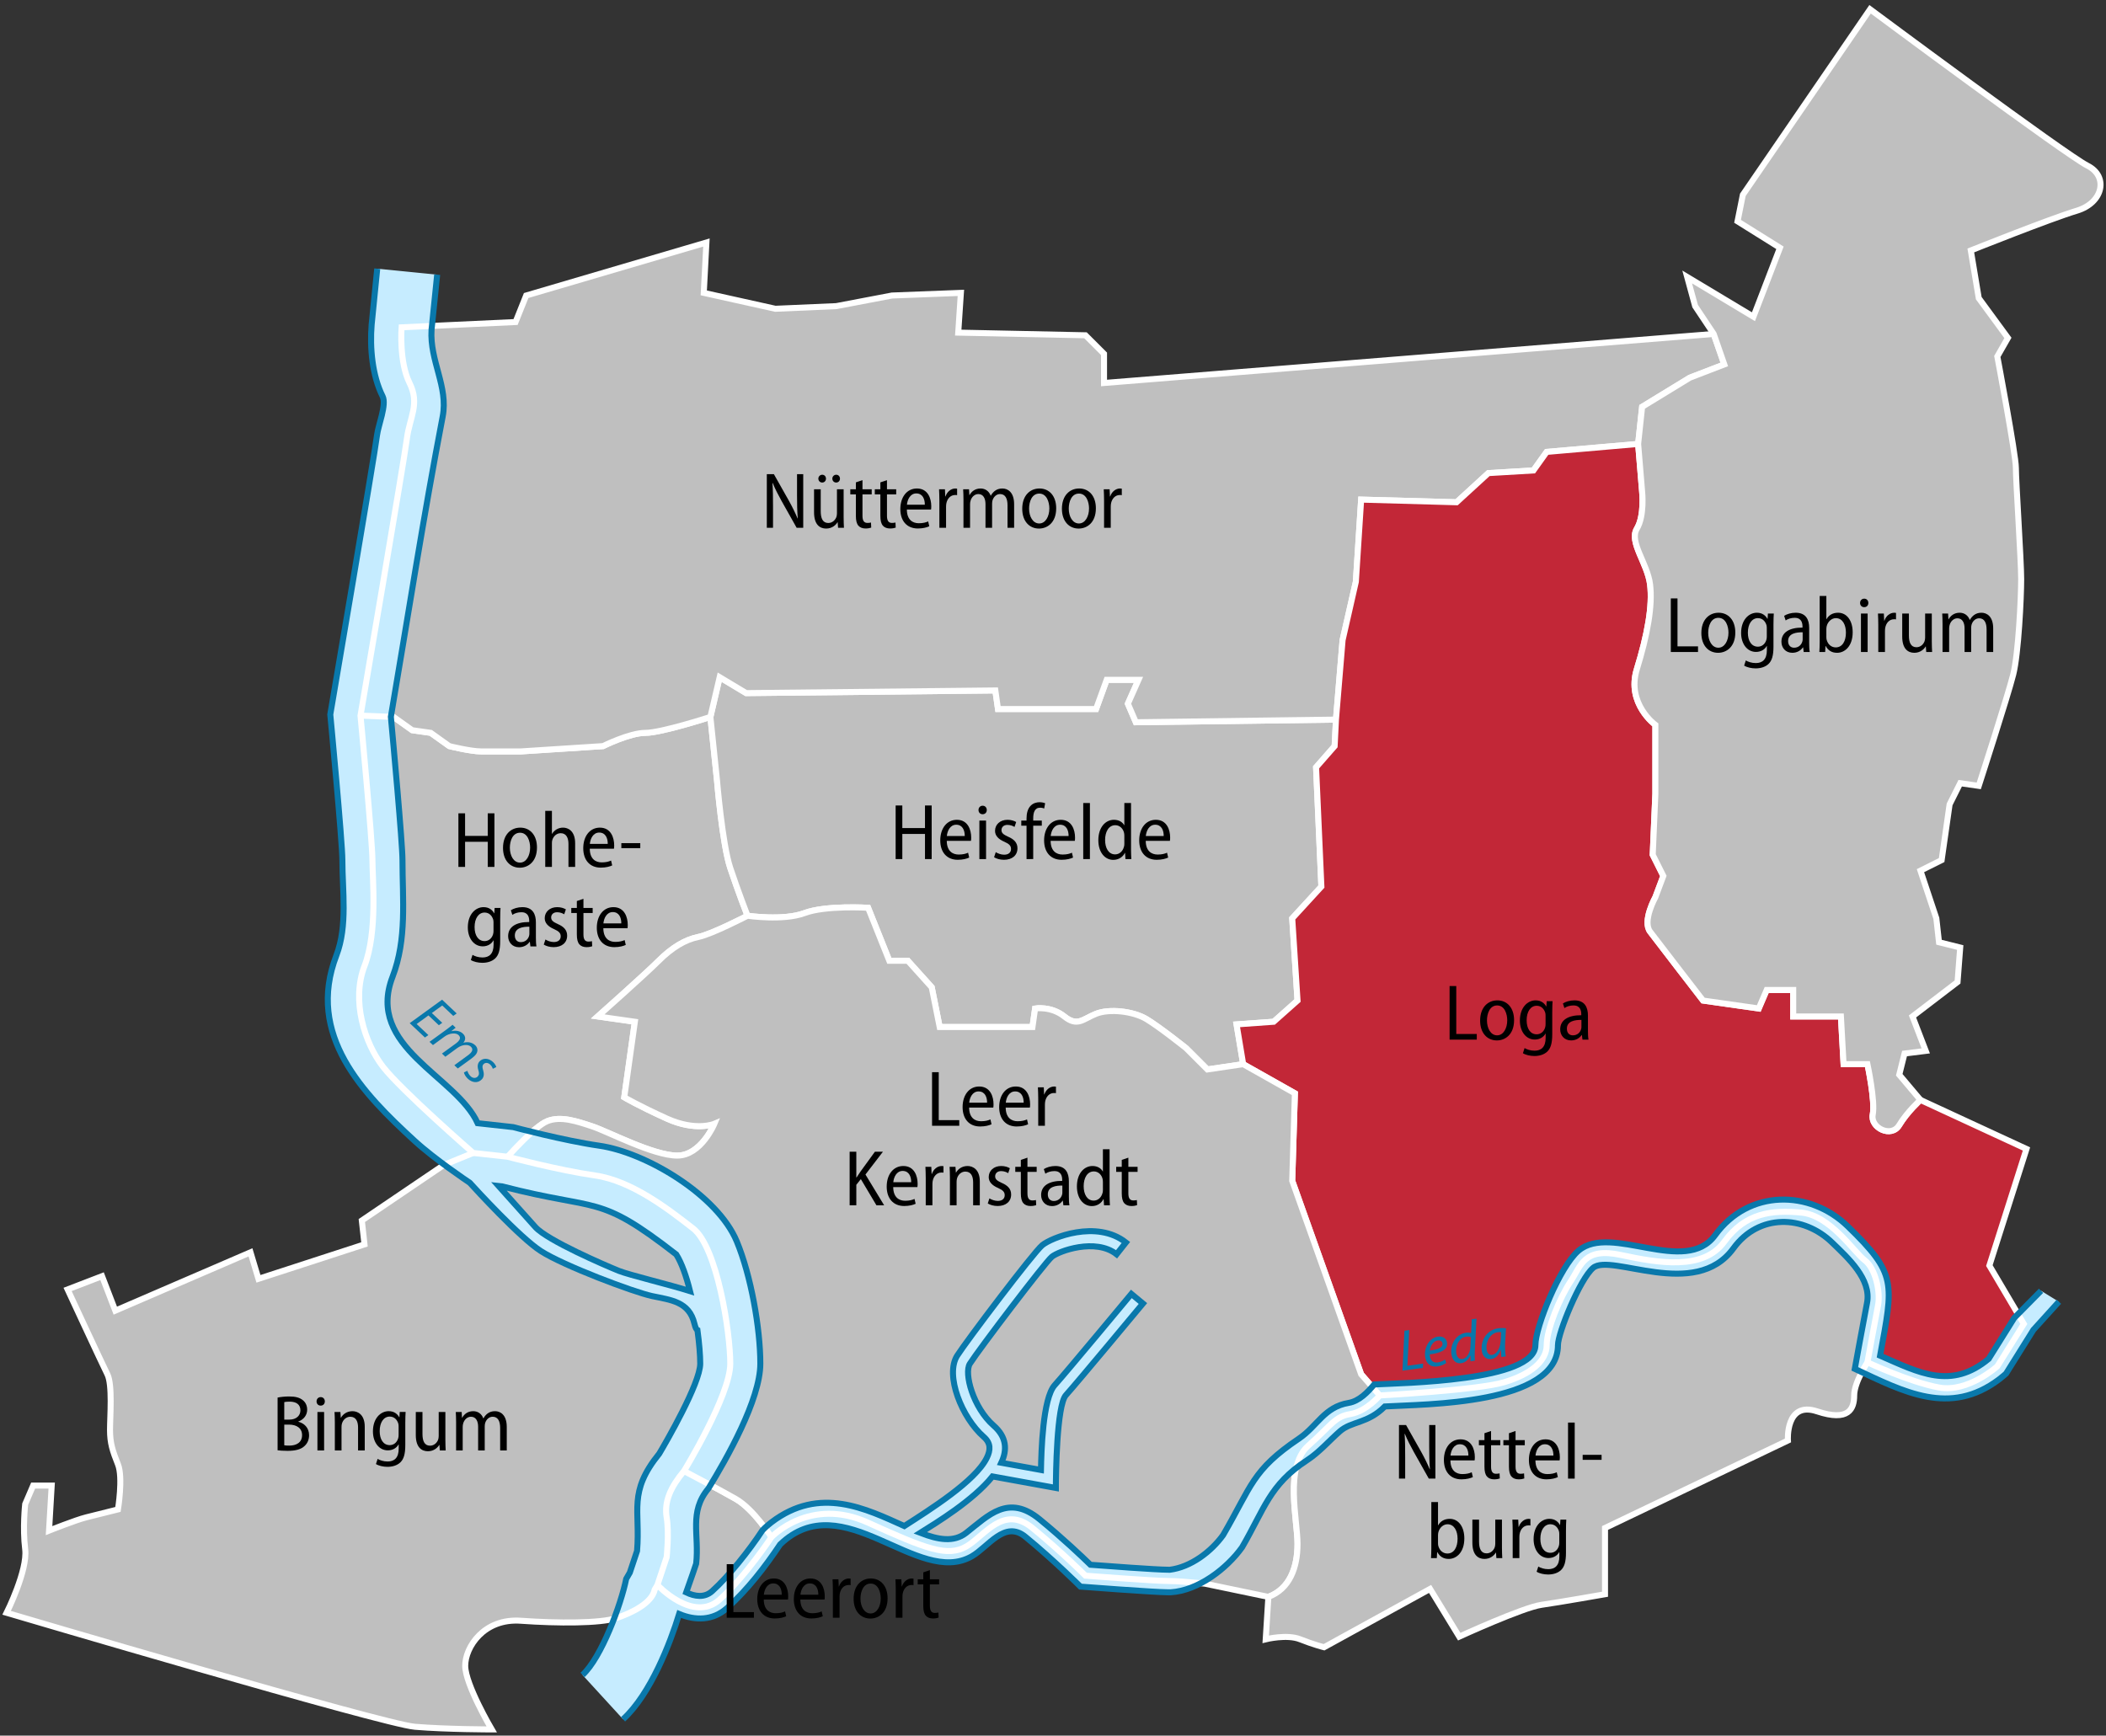 <?xml version="1.0" encoding="utf-8"?>
<!DOCTYPE svg PUBLIC "-//W3C//DTD SVG 1.1//EN" "http://www.w3.org/Graphics/SVG/1.1/DTD/svg11.dtd">
<svg version="1.1" xmlns="http://www.w3.org/2000/svg" xmlns:xlink="http://www.w3.org/1999/xlink" x="0px" y="0px" width="794.5px"
	 height="654.833px" viewBox="0 0 794.5 654.833" enable-background="new 0 0 794.5 654.833" xml:space="preserve">
<rect x="0" y="0" width="794.5" height="654.833" fill="#333333" stroke="none"/>
<g id="Karte">
	<g>
		<path fill-rule="evenodd" clip-rule="evenodd" fill="#BFBFBF" d="M282,345.5c0,0-13.5,7-18.5,8s-10,4-15,9s-23,21-23,21l14,2
			l-4,28.5c0,0,5,3,16,8s18,2,18,2s-5,12-14,12s-26-9-32-11s-12-4-17-2s-15,13.432-15,13.432l-13-1.432c0,0-27-23.5-34-32.5
			s-12-25-7-38s3-33,3-40S136,270,136,270l12.5,0.5l7,5l7,1l7,5c0,0,8,2,12,2s15,0,15,0l31-2c0,0,10-5,16-5s24.5-6,24.5-6l2.5,24
			c0,0,2,24,5,33S282,345.5,282,345.5z"/>
		
			<path fill-rule="evenodd" clip-rule="evenodd" fill="none" stroke="#FFFFFF" stroke-width="2.268" stroke-miterlimit="3.864" d="
			M282,345.5c0,0-13.5,7-18.5,8s-10,4-15,9s-23,21-23,21l14,2l-4,28.5c0,0,5,3,16,8s18,2,18,2s-5,12-14,12s-26-9-32-11s-12-4-17-2
			s-15,13.432-15,13.432l-13-1.432c0,0-27-23.5-34-32.5s-12-25-7-38s3-33,3-40S136,270,136,270l12.5,0.5l7,5l7,1l7,5c0,0,8,2,12,2
			s15,0,15,0l31-2c0,0,10-5,16-5s24.5-6,24.5-6l2.5,24c0,0,2,24,5,33S282,345.5,282,345.5z"/>
	</g>
	<g>
		<path fill-rule="evenodd" clip-rule="evenodd" fill="#BFBFBF" d="M469,401.5l-2.5-15l14-1l9-8l-2-31l11-12l-2-45l7-8l0.5-10
			l-75.5,1l-3-7l4-9h-12l-4,11h-37l-1-7l-94,1l-10-6l-3.5,15l2.5,24c0,0,2,24,5,33s6.5,18,6.5,18s13.5,2,21.5-1s24-2,24-2l8,20h7
			l9,10l3,15h35l1-7c0,0,6-1,11,3s7,1,12-1s14-1,19,2s15,11,15,11l8,8L469,401.5z"/>
		
			<path fill-rule="evenodd" clip-rule="evenodd" fill="none" stroke="#FFFFFF" stroke-width="2.268" stroke-miterlimit="3.864" d="
			M469,401.5l-2.5-15l14-1l9-8l-2-31l11-12l-2-45l7-8l0.5-10l-75.5,1l-3-7l4-9h-12l-4,11h-37l-1-7l-94,1l-10-6l-3.5,15l2.5,24
			c0,0,2,24,5,33s6.5,18,6.5,18s13.5,2,21.5-1s24-2,24-2l8,20h7l9,10l3,15h35l1-7c0,0,6-1,11,3s7,1,12-1s14-1,19,2s15,11,15,11l8,8
			L469,401.5z"/>
	</g>
	<g>
		<path fill-rule="evenodd" clip-rule="evenodd" fill="#BFBFBF" d="M136,270c0,0,16.5-96.5,17.5-104.5s5-13,1-21s-3-21-3-21l43-2
			l4-10l68-20l-1,19l27,6l23-1l21-4l26-1l-1,15l48,1l7,7v11l230-18.5l4,11.5l-13,5l-18,11l-1.5,14l-34.5,3l-5,7l-17,1l-12,11l-36-1
			l-2,31l-5,22l-2.5,30l-75.5,1l-3-7l4-9h-12l-4,11h-37l-1-7l-94,1l-10-6l-3.5,15c0,0-18.5,6-24.5,6s-16,5-16,5l-31,2c0,0-11,0-15,0
			s-12-2-12-2l-7-5l-7-1l-7-5L136,270z"/>
		
			<path fill-rule="evenodd" clip-rule="evenodd" fill="none" stroke="#FFFFFF" stroke-width="2.268" stroke-miterlimit="3.864" d="
			M136,270c0,0,16.5-96.5,17.5-104.5s5-13,1-21s-3-21-3-21l43-2l4-10l68-20l-1,19l27,6l23-1l21-4l26-1l-1,15l48,1l7,7v11l230-18.5
			l4,11.5l-13,5l-18,11l-1.5,14l-34.5,3l-5,7l-17,1l-12,11l-36-1l-2,31l-5,22l-2.5,30l-75.5,1l-3-7l4-9h-12l-4,11h-37l-1-7l-94,1
			l-10-6l-3.5,15c0,0-18.5,6-24.5,6s-16,5-16,5l-31,2c0,0-11,0-15,0s-12-2-12-2l-7-5l-7-1l-7-5L136,270z"/>
	</g>
	<g>
		<path fill-rule="evenodd" clip-rule="evenodd" fill="#C22737" d="M618,167.5l-34.5,3l-5,7l-17,1l-12,11l-36-1l-2,31l-5,22l-2.5,30
			l-0.5,10l-7,8l2,45l-11,12l2,31l-9,8l-14,1l2.5,15l19.5,11l-1,33l26,73l7,8c0,0,37-2,47-5s16-8,16-14s5-18,9-24s5-13,19-10
			s31,6,39-5s18-12,29-11s20,15,24,18s6,12,5,17s-4,21.5-4,21.5s16,7.5,27,9.5s22-8,22-8l10-16l-13-22l14-44l-40-18.5
			c0,0-5,4.5-8,9.5s-11,1-10-4s-2-19-2-19h-9l-1-18h-18v-10h-10l-3,7l-21-3c0,0-17-22-20-26s2-13,2-13l3-8l-4-8l1-23v-26
			c0,0-11-8-7-21s6-24,5-32s-8-16-5-21s2-14,2-14L618,167.5z"/>
		
			<path fill-rule="evenodd" clip-rule="evenodd" fill="none" stroke="#FFFFFF" stroke-width="2.268" stroke-miterlimit="3.864" d="
			M618,167.5l-34.5,3l-5,7l-17,1l-12,11l-36-1l-2,31l-5,22l-2.5,30l-0.5,10l-7,8l2,45l-11,12l2,31l-9,8l-14,1l2.5,15l19.5,11l-1,33
			l26,73l7,8c0,0,37-2,47-5s16-8,16-14s5-18,9-24s5-13,19-10s31,6,39-5s18-12,29-11s20,15,24,18s6,12,5,17s-4,21.5-4,21.5
			s16,7.5,27,9.5s22-8,22-8l10-16l-13-22l14-44l-40-18.5c0,0-5,4.5-8,9.5s-11,1-10-4s-2-19-2-19h-9l-1-18h-18v-10h-10l-3,7l-21-3
			c0,0-17-22-20-26s2-13,2-13l3-8l-4-8l1-23v-26c0,0-11-8-7-21s6-24,5-32s-8-16-5-21s2-14,2-14L618,167.5z"/>
	</g>
	<g>
		<path fill-rule="evenodd" clip-rule="evenodd" fill="#BFBFBF" d="M646.5,126l4,11.5l-13,5l-18,11l-1.5,14l1.5,18c0,0,1,9-2,14
			s4,13,5,21s-1,19-5,32s7,21,7,21v26l-1,23l4,8l-3,8c0,0-5,9-2,13s20,26,20,26l21,3l3-7h10v10h18l1,18h9c0,0,3,14,2,19s7,9,10,4
			s8-9.5,8-9.5l-8-9.5l2-8l8-1l-5-13l17-13l1-13l-8-2l-1-9l-6-18l8-4l3-21l4-8l7,1c0,0,11-34,13-42s3-29,3-36s-2-37-2-42s-7-42-7-42
			l4-7l-11-15l-3-18c0,0,30-12,40-15s12-13,4-17s-82-59-82-59l-48,70l-2,10l16,10l-10,26l-25-15l3,11L646.5,126z"/>
		
			<path fill-rule="evenodd" clip-rule="evenodd" fill="none" stroke="#FFFFFF" stroke-width="2.268" stroke-miterlimit="3.864" d="
			M646.5,126l4,11.5l-13,5l-18,11l-1.5,14l1.5,18c0,0,1,9-2,14s4,13,5,21s-1,19-5,32s7,21,7,21v26l-1,23l4,8l-3,8c0,0-5,9-2,13
			s20,26,20,26l21,3l3-7h10v10h18l1,18h9c0,0,3,14,2,19s7,9,10,4s8-9.5,8-9.5l-8-9.5l2-8l8-1l-5-13l17-13l1-13l-8-2l-1-9l-6-18l8-4
			l3-21l4-8l7,1c0,0,11-34,13-42s3-29,3-36s-2-37-2-42s-7-42-7-42l4-7l-11-15l-3-18c0,0,30-12,40-15s12-13,4-17s-82-59-82-59l-48,70
			l-2,10l16,10l-10,26l-25-15l3,11L646.5,126z"/>
	</g>
	<g>
		<path fill-rule="evenodd" clip-rule="evenodd" fill="#BFBFBF" d="M178.5,435l13,1.432l0,0c0,0,19,5.068,33,7.068s28,13,37,20
			s14,39,14,51S258,555,258,555l0,0c-5,6-7.5,11.5-6.5,17.5s0,15,0,15l-3.484,10.5l-1.027,1.754c-1,5-8.489,8.746-14.489,10.746
			s-22,2-36,1s-21,10-21,17s10,24,10,24s-17,0-29-1s-154-43-154-43s8-16,7-24s0-17,0-17l3-7h7l-1,17c0,0,10-4,14-5s12-3,12-3
			s2-12,0-17s-3-8-3-13s1-17-1-21s-15-32-15-32l13-5l5,13l51-22l3,10l40-13l-1-9l31-21L178.5,435L178.5,435z"/>
		
			<path fill-rule="evenodd" clip-rule="evenodd" fill="none" stroke="#FFFFFF" stroke-width="2.268" stroke-miterlimit="3.864" d="
			M178.5,435l13,1.432l0,0c0,0,19,5.068,33,7.068s28,13,37,20s14,39,14,51S258,555,258,555l0,0c-5,6-7.5,11.5-6.5,17.5s0,15,0,15
			l-3.484,10.5l-1.027,1.754c-1,5-8.489,8.746-14.489,10.746s-22,2-36,1s-21,10-21,17s10,24,10,24s-17,0-29-1s-154-43-154-43
			s8-16,7-24s0-17,0-17l3-7h7l-1,17c0,0,10-4,14-5s12-3,12-3s2-12,0-17s-3-8-3-13s1-17-1-21s-15-32-15-32l13-5l5,13l51-22l3,10
			l40-13l-1-9l31-21L178.5,435L178.5,435z"/>
	</g>
	<g>
		<path fill-rule="evenodd" clip-rule="evenodd" fill="#BFBFBF" d="M248.016,598c0,0,13.484,14.5,23.484,5.5S291,580,291,580
			s-6.5-10.5-13.5-14.5S258,555,258,555c-5,6-7.5,11.5-6.5,17.5s0,15,0,15L248.016,598L248.016,598z"/>
		
			<path fill-rule="evenodd" clip-rule="evenodd" fill="none" stroke="#FFFFFF" stroke-width="2.268" stroke-miterlimit="3.864" d="
			M248.016,598c0,0,13.484,14.5,23.484,5.5S291,580,291,580s-6.5-10.5-13.5-14.5S258,555,258,555c-5,6-7.5,11.5-6.5,17.5s0,15,0,15
			L248.016,598L248.016,598z"/>
	</g>
	<g>
		<path fill-rule="evenodd" clip-rule="evenodd" fill="#BFBFBF" d="M478.5,602.5c8-3,11-11,11-20s-5-29,4-37s10-11,16-12s11-7,11-7
			l-7-8l-26-73l1-33l-19.5-11l-13.5,2l-8-8c0,0-10-8-15-11s-14-4-19-2s-7,5-12,1s-11-3-11-3l-1,7h-35l-3-15l-9-10h-7l-8-20
			c0,0-16-1-24,2s-21.5,1-21.5,1s-13.5,7-18.5,8s-10,4-15,9s-23,21-23,21l14,2l-4,28.5c0,0,5,3,16,8s18,2,18,2s-5,12-14,12
			s-26-9-32-11s-12-4-17-2s-15,13.432-15,13.432s19,5.068,33,7.068s28,13,37,20s14,39,14,51S258,555,258,555s12.5,6.5,19.5,10.5
			S291,580,291,580s14.5-15.5,36.5-5.5s30,13,37,9s14-16,25-7s20,18,20,18s26,2,31,2s14,1,14,1L478.5,602.5z"/>
		
			<path fill-rule="evenodd" clip-rule="evenodd" fill="none" stroke="#FFFFFF" stroke-width="2.268" stroke-miterlimit="3.864" d="
			M478.5,602.5c8-3,11-11,11-20s-5-29,4-37s10-11,16-12s11-7,11-7l-7-8l-26-73l1-33l-19.5-11l-13.5,2l-8-8c0,0-10-8-15-11
			s-14-4-19-2s-7,5-12,1s-11-3-11-3l-1,7h-35l-3-15l-9-10h-7l-8-20c0,0-16-1-24,2s-21.5,1-21.5,1s-13.5,7-18.5,8s-10,4-15,9
			s-23,21-23,21l14,2l-4,28.5c0,0,5,3,16,8s18,2,18,2s-5,12-14,12s-26-9-32-11s-12-4-17-2s-15,13.432-15,13.432s19,5.068,33,7.068
			s28,13,37,20s14,39,14,51S258,555,258,555s12.5,6.5,19.5,10.5S291,580,291,580s14.5-15.5,36.5-5.5s30,13,37,9s14-16,25-7
			s20,18,20,18s26,2,31,2s14,1,14,1L478.5,602.5z"/>
	</g>
	<g>
		<path fill-rule="evenodd" clip-rule="evenodd" fill="#BFBFBF" d="M520.5,526.5c0,0,37-2,47-5s16-8,16-14s5-18,9-24s5-13,19-10
			s31,6,39-5s18-12,29-11s20,15,24,18s6,12,5,17s-4,21.5-4,21.5s-5,7.5-5,12.5s-2,10-14,6s-11,11-11,11l-69,33v25c0,0-17,3-24,4
			s-31,12-31,12l-11-18l-40,22c0,0-4-1-9-3s-13,0-13,0l1-16c8-3,11-11,11-20s-5-29,4-37s10-11,16-12S520.5,526.5,520.5,526.5z"/>
		
			<path fill-rule="evenodd" clip-rule="evenodd" fill="none" stroke="#FFFFFF" stroke-width="2.268" stroke-miterlimit="3.864" d="
			M520.5,526.5c0,0,37-2,47-5s16-8,16-14s5-18,9-24s5-13,19-10s31,6,39-5s18-12,29-11s20,15,24,18s6,12,5,17s-4,21.5-4,21.5
			s-5,7.5-5,12.5s-2,10-14,6s-11,11-11,11l-69,33v25c0,0-17,3-24,4s-31,12-31,12l-11-18l-40,22c0,0-4-1-9-3s-13,0-13,0l1-16
			c8-3,11-11,11-20s-5-29,4-37s10-11,16-12S520.5,526.5,520.5,526.5z"/>
	</g>
	<path fill="#C6ECFF" d="M260.319,487.138c-1.402-5.583-3.154-10.628-5.2-13.842c-29.863-23.226-28.825-16.101-65.688-25.686
		l-1.338-0.147c4.003,4.48,10.827,12.115,13.906,15.536c4.5,5,26.5,14.5,31.5,16.5C237.344,481.038,252.418,484.644,260.319,487.138
		z M180.204,423.78l13.394,1.475c0,0,19.064,5.1,32.506,7.02c17.511,2.501,44.562,18.573,51.851,36.106
		c5.316,12.787,8.884,32.632,8.884,46.118c0,13.55-12.783,36.029-19.605,47.131c-7.424,8.909-3.367,17.378-4.6,28.323
		c0,0-2.19,6.57-3.755,10.857c3.231,1.541,6.883,2.133,9.777-0.471c6.224-5.602,13.998-15.36,18.978-22.96
		c0,0,1.345-1.463,3.399-3.028c18.265-13.908,35.763-5.019,50.132,1.419c9.682-6.228,26.801-16.955,31.104-25.708
		c1.481-3.014,1.55-5.579-1.135-7.929c-8.251-7.22-14.732-23.258-10.025-30.655c3.483-5.474,28.694-38.836,32.077-41.656
		c3.435-2.862,20.513-9.777,31.571-1.047l-3.513,4.45c-7.941-6.27-21.864-1.185-24.429,0.953
		c-2.617,2.181-27.406,34.818-30.923,40.344c-2.292,3.602,1.226,16.564,8.975,23.345c4.915,4.3,5.176,9.163,2.88,14.024l14.961,2.72
		c0.142-6.85,0.645-26.964,5.185-32.008c4.489-4.987,28.926-34.415,28.926-34.415l4.361,3.622c0,0-24.562,29.573-29.074,34.585
		c-3.49,3.878-3.772,30.42-3.772,35l-23.911-4.347c-7.328,9.118-21.227,17.506-27.239,21.28c6.753,2.62,12.627,3.695,17.321,0.008
		c8.395-6.593,15.879-14.789,27.686-5.129c8.838,7.231,16.405,14.463,19.181,17.17c5.63,0.428,24.938,1.869,29.152,1.869l0.807,0.01
		c7.924-0.979,15.593-6.835,20.096-13.073c10.826-18.601,10.925-24.477,28.589-36.395c7.008-4.728,9.503-11.937,18.784-13.484
		c3.923-0.654,7.201-4.049,9.619-6.952c10.546-0.57,60.828-1.179,60.828-14.854c0-6.871,9.17-29.598,16.248-35.615
		c12.297-10.453,40.244,9.681,51.565-5.886c12.665-17.415,35.729-17.163,50.023-3.302c18.589,18.026,17.231,21.245,12.196,48.787
		c14.739,6.431,26.757,12.981,40.957,1.212l9.656-15.45L770,487l6.708,4.142l-9.602,10.612l-10.307,16.491
		c0,0-1.234,1.131-2.631,2.184c-18.589,14.002-35.866,4.742-54.437-3.968c0,0,3.596-19.776,4.6-24.793
		c1.809-9.042-7.278-17.154-13.166-22.863c-10.709-10.385-27.597-11.042-37.227,2.198c-14.457,19.878-46.181,1.623-52.935,7.364
		c-4.972,4.226-13.252,24.53-13.252,29.135c0,22.574-50.138,22.255-65.305,23.147c-6.51,6.552-12.563,5.493-17.009,9.416
		c-4.203,3.709-7.742,7.876-12.459,10.955c-14.037,9.16-15.995,18.378-24.412,32.789c-5.69,7.965-16.513,16.332-26.91,16.951
		l-1.156-0.006c-5.053,0-32.894-2.132-32.894-2.132s-9.972-9.971-20.799-18.829c-7.784-6.369-13.986,3.851-20.198,7.401
		c-20.55,11.743-48.624-27.204-72.301-4.488c-5.71,8.538-12.325,17.082-19.964,23.956c-5.478,4.93-12.127,4.778-18.124,2.285
		c-3.328,10.805-10.697,30.144-21.16,39.724l-15.314-16.725c7.144-6.541,14.573-26.659,16.489-36.24l1.37-2.376l2.727-8.179
		c1.294-15.508-3.511-22.025,8.38-36.705c2.542-4.273,15.449-26.545,15.449-33.944c0-3.14-0.363-7.679-1.049-12.677
		c-0.389-0.171-0.772-0.879-1.112-2.323c-2-8.5-9-9-16-10.5s-33.5-11.5-42-17c-7.951-5.145-24.651-23.413-26.776-25.753
		c-0.744-0.497-13.242-8.872-20.757-15.768c-19.547-17.935-41.141-39.914-29.55-70.05c4.271-11.105,2.244-24.336,2.244-35.93
		c0-6.864-4.56-54.926-4.56-54.926s16.652-97.518,17.648-105.48c0.453-3.623,3.663-11.417,2.109-14.523
		c-3.949-7.899-4.857-18.332-4.152-27.069l2.108-21.128l22.565,2.253l-2.08,20.829c-0.726,11.678,6.373,21.44,4.21,32.686
		c-7.225,37.572-13.119,75.555-19.551,113.295c0.76,8.217,4.38,47.677,4.38,54.063c0,14.843,1.746,29.765-3.756,44.07
		C137.861,395.146,172.142,405.946,180.204,423.78z"/>
	
		<line fill-rule="evenodd" clip-rule="evenodd" fill="none" stroke="#FFFFFF" stroke-width="2.268" stroke-miterlimit="3.864" x1="167.516" y1="439.5" x2="178.5" y2="435"/>
	<path fill-rule="evenodd" clip-rule="evenodd" fill="none" stroke="#FFFFFF" stroke-width="2.268" stroke-miterlimit="3.864" d="
		M704.516,514c0,0-1.101,1.628-2.261,3.873"/>
	<path fill-rule="evenodd" clip-rule="evenodd" fill="none" stroke="#FFFFFF" stroke-width="2.268" stroke-miterlimit="3.864" d="
		M200.915,426.933c-4.603,4.034-9.415,9.499-9.415,9.499"/>
	<path fill-rule="evenodd" clip-rule="evenodd" fill="none" stroke="#FFFFFF" stroke-width="2.268" stroke-miterlimit="3.864" d="
		M258.016,555c0,0,4.645,2.423,9.868,5.221"/>
	<path fill-rule="evenodd" clip-rule="evenodd" fill="none" stroke="#FFFFFF" stroke-width="2.268" stroke-miterlimit="3.864" d="
		M288.193,575.891C289.958,578.242,291,580,291,580"/>
	<path fill-rule="evenodd" clip-rule="evenodd" fill="none" stroke="#FFFFFF" stroke-width="2.268" stroke-miterlimit="3.864" d="
		M248.016,598c0,0,13.484,14.5,23.484,5.5S291,580,291,580s14.5-15.5,36.5-5.5s30,13,37,9s14-16,25-7s20,18,20,18s26,2,31,2
		c3.521,0,9.024,0.496,11.973,0.789"/>
	
		<line fill-rule="evenodd" clip-rule="evenodd" fill="none" stroke="#FFFFFF" stroke-width="2.268" stroke-miterlimit="3.864" x1="520.516" y1="526.5" x2="517.247" y2="522.783"/>
	<path fill-rule="evenodd" clip-rule="evenodd" fill="none" stroke="#FFFFFF" stroke-width="2.268" stroke-miterlimit="3.864" d="
		M488.957,554.096c0.766-3.434,2.126-6.448,4.543-8.596c9-8,10-11,16-12s11.031-7,11.031-7s36.969-2,46.969-5s16-8,16-14s5-18,9-24
		s5-13,19-10s31,6,39-5s18-12,29-11s20,15,24,18s6,12,5,17s-4,21.5-4,21.5s16,7.5,27,9.5s22-8,22-8l10-16l-2.618-4.431"/>
	
		<line fill-rule="evenodd" clip-rule="evenodd" fill="none" stroke="#FFFFFF" stroke-width="2.268" stroke-miterlimit="3.864" x1="148.531" y1="270.5" x2="136" y2="270"/>
	<path fill-rule="evenodd" clip-rule="evenodd" fill="none" stroke="#FFFFFF" stroke-width="2.268" stroke-miterlimit="3.864" d="
		M163.023,122.964L151.5,123.5c0,0-1,13,3,21s0,13-1,21S136,270,136,270s4.5,47.5,4.5,54.5s2,27-3,40s0,29,7,38s34,32.5,34,32.5
		l13.016,1.432c0,0,18.984,5.068,32.984,7.068s28,13,37,20s14,39,14,51S258.047,555,258.047,555c-5,6-7.547,11.5-6.547,17.5
		s0,15,0,15l-3.484,10.5l-1.027,1.754c-1,5-8.489,8.746-14.489,10.746"/>
	<path fill-rule="evenodd" clip-rule="evenodd" fill="none" stroke="#0978AB" stroke-width="2.268" stroke-miterlimit="3.864" d="
		M164.926,103.626l-2.126,20.829c-0.726,11.678,6.373,21.44,4.21,32.686c-7.225,37.572-13.119,75.555-19.551,113.295
		c0.76,8.217,4.38,47.677,4.38,54.063c0,14.843,1.746,29.765-3.756,44.07c-10.221,26.576,24.059,37.376,32.121,55.21l13.394,1.475
		c0,0,19.064,5.1,32.506,7.02c17.511,2.501,44.562,18.573,51.851,36.106c5.316,12.787,8.884,32.632,8.884,46.118
		c0,13.55-12.783,36.029-19.605,47.131c-7.424,8.909-3.367,17.378-4.6,28.323c0,0-2.19,6.57-3.755,10.857
		c3.231,1.541,6.883,2.133,9.777-0.471c6.224-5.602,13.998-15.36,18.978-22.96c0,0,1.345-1.463,3.399-3.028
		c18.265-13.908,35.763-5.019,50.132,1.419c9.682-6.228,26.801-16.955,31.104-25.708c1.481-3.014,1.55-5.579-1.135-7.929
		c-8.251-7.22-14.732-23.258-10.025-30.655c3.483-5.474,28.694-38.836,32.077-41.656c3.435-2.862,20.513-9.777,31.571-1.047
		l-3.513,4.45c-7.941-6.27-21.864-1.185-24.429,0.953c-2.617,2.181-27.406,34.818-30.923,40.344
		c-2.292,3.602,1.226,16.564,8.975,23.345c4.915,4.3,5.176,9.163,2.88,14.024l14.961,2.72c0.142-6.85,0.645-26.964,5.185-32.008
		c4.489-4.987,28.926-34.415,28.926-34.415l4.361,3.622c0,0-24.562,29.573-29.074,34.585c-3.49,3.878-3.772,30.42-3.772,35
		l-23.911-4.347c-7.328,9.118-21.227,17.506-27.239,21.28c6.753,2.62,12.627,3.695,17.321,0.008
		c8.395-6.593,15.879-14.789,27.686-5.129c8.838,7.231,16.405,14.463,19.181,17.17c5.63,0.428,24.938,1.869,29.152,1.869l0.807,0.01
		c7.924-0.979,15.593-6.835,20.096-13.073c10.826-18.601,10.925-24.477,28.589-36.395c7.008-4.728,9.503-11.937,18.784-13.484
		c3.923-0.654,7.201-4.049,9.619-6.952c10.546-0.57,60.828-1.179,60.828-14.854c0-6.871,9.17-29.598,16.248-35.615
		c12.297-10.453,40.244,9.681,51.565-5.886c12.665-17.415,35.729-17.163,50.023-3.302c18.589,18.026,17.231,21.245,12.196,48.787
		c14.739,6.431,26.757,12.981,40.957,1.212l9.656-15.45L770,487"/>
	<path fill-rule="evenodd" clip-rule="evenodd" fill="none" stroke="#0978AB" stroke-width="2.268" stroke-miterlimit="3.864" d="
		M776.723,491.142l-9.618,10.612l-10.307,16.491c0,0-1.234,1.131-2.631,2.184c-18.589,14.002-35.866,4.742-54.437-3.968
		c0,0,3.596-19.776,4.6-24.793c1.809-9.042-7.278-17.154-13.166-22.863c-10.709-10.385-27.597-11.042-37.227,2.198
		c-14.457,19.878-46.181,1.623-52.935,7.364c-4.972,4.226-13.252,24.53-13.252,29.135c0,22.574-50.138,22.255-65.305,23.147
		c-6.51,6.552-12.563,5.493-17.009,9.416c-4.203,3.709-7.742,7.876-12.459,10.955c-14.037,9.16-15.995,18.378-24.412,32.789
		c-5.69,7.965-16.513,16.332-26.91,16.951l-1.156-0.006c-5.053,0-32.894-2.132-32.894-2.132s-9.972-9.971-20.799-18.829
		c-7.784-6.369-13.986,3.851-20.198,7.401c-20.55,11.743-48.624-27.204-72.301-4.488c-5.71,8.538-12.325,17.082-19.964,23.956
		c-5.478,4.93-12.127,4.778-18.124,2.285c-3.328,10.805-10.697,30.144-21.16,39.724"/>
	<path fill-rule="evenodd" clip-rule="evenodd" fill="none" stroke="#0978AB" stroke-width="2.268" stroke-miterlimit="3.864" d="
		M219.762,631.944c7.144-6.541,14.558-26.659,16.474-36.24l1.37-2.376l2.727-8.179c1.294-15.508-3.511-22.025,8.38-36.705
		c2.542-4.273,15.449-26.545,15.449-33.944c0-3.14-0.363-7.679-1.049-12.677c-0.389-0.171-0.772-0.879-1.112-2.323
		c-2-8.5-9-9-16-10.5s-33.5-11.5-42-17c-7.951-5.145-24.651-23.413-26.776-25.753c-0.744-0.497-13.242-8.872-20.757-15.768
		c-19.547-17.935-41.141-39.914-29.55-70.05c4.271-11.105,2.244-24.336,2.244-35.93c0-6.864-4.56-54.926-4.56-54.926
		s16.652-97.518,17.648-105.48c0.453-3.623,3.663-11.417,2.109-14.523c-3.949-7.899-4.857-18.332-4.152-27.069l2.108-21.128"/>
	<path fill="none" stroke="#0978AB" stroke-width="2.268" stroke-miterlimit="3.864" d="M260.319,487.138
		c-1.402-5.583-3.154-10.628-5.2-13.842c-29.863-23.226-28.825-16.101-65.688-25.686l-1.338-0.147
		c4.003,4.48,10.827,12.115,13.906,15.536c4.5,5,26.5,14.5,31.5,16.5C237.344,481.038,252.418,484.644,260.319,487.138z"/>
</g>
<g id="Schrift">
	<g>
		<path d="M289.286,199.125v-20.219h2.67l5.64,9.99c1.29,2.31,2.43,4.62,3.3,6.72l0.06-0.03c-0.21-2.82-0.27-5.339-0.27-8.58v-8.1
			h2.34v20.219h-2.49l-5.67-10.08c-1.23-2.22-2.43-4.5-3.36-6.81l-0.09,0.03c0.18,2.61,0.21,5.07,0.21,8.7v8.16H289.286z"/>
		<path d="M318.265,195.165c0,1.53,0.06,2.82,0.12,3.96h-2.22l-0.15-2.1h-0.06c-0.6,1.02-2.01,2.4-4.29,2.4
			c-2.37,0-4.56-1.47-4.56-6.12v-8.7h2.52v8.28c0,2.61,0.72,4.44,2.85,4.44c1.65,0,2.7-1.26,3.06-2.28
			c0.12-0.39,0.21-0.84,0.21-1.35v-9.09h2.52V195.165z M310.165,182.056c-0.84,0-1.44-0.66-1.44-1.47c0-0.81,0.66-1.47,1.47-1.47
			c0.81,0,1.41,0.63,1.41,1.47c0,0.81-0.57,1.47-1.41,1.47H310.165z M315.415,182.056c-0.81,0-1.41-0.66-1.41-1.47
			c0-0.81,0.63-1.47,1.47-1.47c0.81,0,1.41,0.63,1.41,1.47c0,0.81-0.57,1.47-1.41,1.47H315.415z"/>
		<path d="M325.375,181.156v3.45h3.48v1.92h-3.48v8.07c0,1.83,0.57,2.7,1.86,2.7c0.6,0,0.99-0.06,1.35-0.15l0.09,1.92
			c-0.48,0.18-1.2,0.33-2.16,0.33c-1.11,0-2.07-0.36-2.67-1.05c-0.66-0.75-0.96-1.95-0.96-3.75v-8.07h-2.1v-1.92h2.1v-2.61
			L325.375,181.156z"/>
		<path d="M334.615,181.156v3.45h3.48v1.92h-3.48v8.07c0,1.83,0.57,2.7,1.86,2.7c0.6,0,0.99-0.06,1.35-0.15l0.09,1.92
			c-0.48,0.18-1.2,0.33-2.16,0.33c-1.11,0-2.07-0.36-2.67-1.05c-0.66-0.75-0.96-1.95-0.96-3.75v-8.07h-2.1v-1.92h2.1v-2.61
			L334.615,181.156z"/>
		<path d="M342.116,192.255c0.03,3.84,2.16,5.16,4.5,5.16c1.62,0,2.7-0.3,3.54-0.69l0.42,1.83c-0.87,0.42-2.37,0.84-4.32,0.84
			c-4.17,0-6.6-2.91-6.6-7.32c0-4.47,2.43-7.77,6.27-7.77c4.2,0,5.4,3.84,5.4,6.689c0,0.57-0.03,0.96-0.09,1.26H342.116z
			 M348.895,190.425c0.03-2.04-0.78-4.26-3.209-4.26c-2.34,0-3.36,2.37-3.54,4.26H348.895z"/>
		<path d="M354.385,188.896c0-1.56-0.06-3.03-0.12-4.29h2.22l0.12,2.7h0.09c0.6-1.8,2.1-3,3.72-3c0.27,0,0.45,0.03,0.66,0.06v2.46
			c-0.21-0.06-0.45-0.06-0.75-0.06c-1.74,0-3,1.38-3.33,3.27c-0.06,0.36-0.09,0.81-0.09,1.26v7.83h-2.52V188.896z"/>
		<path d="M363.475,188.476c0-1.56-0.06-2.67-0.12-3.87h2.22l0.12,2.19h0.06c0.75-1.32,2.04-2.49,4.2-2.49
			c1.77,0,3.18,1.05,3.78,2.7h0.06c0.42-0.78,0.99-1.41,1.56-1.83c0.78-0.57,1.65-0.87,2.82-0.87c1.95,0,4.41,1.32,4.41,5.94v8.879
			h-2.49v-8.459c0-2.55-0.81-4.26-2.82-4.26c-1.35,0-2.4,1.02-2.82,2.31c-0.12,0.39-0.18,0.84-0.18,1.32v9.09h-2.49v-8.939
			c0-2.1-0.81-3.78-2.7-3.78c-1.44,0-2.58,1.17-2.94,2.55c-0.12,0.39-0.18,0.84-0.18,1.29v8.879h-2.49V188.476z"/>
		<path d="M391.944,199.425c-3.54,0-6.3-2.7-6.3-7.47c0-5.01,2.94-7.649,6.51-7.649c3.69,0,6.3,2.82,6.3,7.47
			c0,5.459-3.39,7.649-6.48,7.649H391.944z M392.064,197.505c2.37,0,3.81-2.67,3.81-5.669c0-2.4-0.99-5.61-3.81-5.61
			c-2.79,0-3.84,3.06-3.84,5.67c0,2.939,1.41,5.609,3.81,5.609H392.064z"/>
		<path d="M406.915,199.425c-3.54,0-6.3-2.7-6.3-7.47c0-5.01,2.94-7.649,6.51-7.649c3.689,0,6.3,2.82,6.3,7.47
			c0,5.459-3.39,7.649-6.48,7.649H406.915z M407.034,197.505c2.37,0,3.81-2.67,3.81-5.669c0-2.4-0.99-5.61-3.81-5.61
			c-2.79,0-3.84,3.06-3.84,5.67c0,2.939,1.41,5.609,3.81,5.609H407.034z"/>
		<path d="M416.514,188.896c0-1.56-0.06-3.03-0.12-4.29h2.22l0.12,2.7h0.09c0.6-1.8,2.1-3,3.72-3c0.27,0,0.45,0.03,0.66,0.06v2.46
			c-0.21-0.06-0.45-0.06-0.75-0.06c-1.74,0-3,1.38-3.33,3.27c-0.06,0.36-0.09,0.81-0.09,1.26v7.83h-2.52V188.896z"/>
	</g>
	<g>
		<path d="M340.406,303.906v8.52h8.55v-8.52h2.52v20.219h-2.52v-9.479h-8.55v9.479h-2.52v-20.219H340.406z"/>
		<path d="M357.176,317.255c0.03,3.84,2.16,5.16,4.5,5.16c1.62,0,2.7-0.3,3.54-0.69l0.42,1.83c-0.87,0.42-2.37,0.84-4.32,0.84
			c-4.17,0-6.6-2.91-6.6-7.32c0-4.47,2.43-7.77,6.27-7.77c4.2,0,5.4,3.84,5.4,6.689c0,0.57-0.03,0.96-0.09,1.26H357.176z
			 M363.956,315.425c0.03-2.04-0.78-4.26-3.21-4.26c-2.34,0-3.36,2.37-3.54,4.26H363.956z"/>
		<path d="M370.675,307.206c-0.9,0-1.53-0.69-1.53-1.59c0-0.93,0.66-1.62,1.56-1.62c0.93,0,1.56,0.69,1.56,1.62
			c0,0.9-0.6,1.59-1.56,1.59H370.675z M369.476,324.125v-14.52h2.52v14.52H369.476z"/>
		<path d="M375.655,321.515c0.69,0.45,1.95,0.96,3.15,0.96c1.74,0,2.61-0.9,2.61-2.16c0-1.2-0.66-1.89-2.46-2.7
			c-2.4-1.02-3.57-2.4-3.57-4.14c0-2.34,1.86-4.17,4.71-4.17c1.38,0,2.52,0.39,3.27,0.84l-0.63,1.86c-0.57-0.36-1.5-0.78-2.67-0.78
			c-1.47,0-2.25,0.9-2.25,1.95c0,1.14,0.72,1.68,2.459,2.49c2.25,0.96,3.57,2.25,3.57,4.38c0,2.669-1.98,4.35-5.1,4.35
			c-1.44,0-2.82-0.39-3.72-0.96L375.655,321.515z"/>
		<path d="M387.265,324.125v-12.6h-1.98v-1.92h1.98v-0.75c0-1.89,0.39-3.69,1.56-4.86c0.93-0.96,2.22-1.32,3.33-1.32
			c0.9,0,1.65,0.18,2.13,0.39l-0.36,1.98c-0.36-0.15-0.84-0.3-1.56-0.3c-2.07,0-2.58,1.92-2.58,4.05v0.81h3.24v1.92h-3.24v12.6
			H387.265z"/>
		<path d="M396.355,317.255c0.03,3.84,2.16,5.16,4.5,5.16c1.62,0,2.7-0.3,3.54-0.69l0.42,1.83c-0.87,0.42-2.37,0.84-4.32,0.84
			c-4.17,0-6.6-2.91-6.6-7.32c0-4.47,2.43-7.77,6.27-7.77c4.2,0,5.4,3.84,5.4,6.689c0,0.57-0.03,0.96-0.09,1.26H396.355z
			 M403.134,315.425c0.03-2.04-0.78-4.26-3.209-4.26c-2.34,0-3.36,2.37-3.54,4.26H403.134z"/>
		<path d="M408.655,302.976h2.52v21.149h-2.52V302.976z"/>
		<path d="M426.684,302.976v17.489c0,1.2,0.06,2.7,0.12,3.66h-2.22l-0.15-2.31h-0.09c-0.69,1.44-2.25,2.61-4.35,2.61
			c-3.21,0-5.64-2.88-5.64-7.41c0-4.919,2.73-7.709,5.879-7.709c1.89,0,3.24,0.87,3.87,2.04h0.06v-8.37H426.684z M424.164,315.396
			c0-0.33-0.03-0.75-0.09-1.08c-0.33-1.62-1.59-2.97-3.33-2.97c-2.49,0-3.84,2.49-3.84,5.58c0,2.97,1.26,5.43,3.78,5.43
			c1.44,0,2.85-0.96,3.36-2.97c0.09-0.3,0.12-0.66,0.12-1.08V315.396z"/>
		<path d="M432.234,317.255c0.03,3.84,2.16,5.16,4.5,5.16c1.62,0,2.7-0.3,3.54-0.69l0.42,1.83c-0.87,0.42-2.37,0.84-4.32,0.84
			c-4.17,0-6.6-2.91-6.6-7.32c0-4.47,2.43-7.77,6.27-7.77c4.2,0,5.4,3.84,5.4,6.689c0,0.57-0.03,0.96-0.09,1.26H432.234z
			 M439.014,315.425c0.03-2.04-0.78-4.26-3.21-4.26c-2.34,0-3.36,2.37-3.54,4.26H439.014z"/>
	</g>
	<g>
		<path d="M175.456,306.864v8.52h8.55v-8.52h2.52v20.219h-2.52v-9.479h-8.55v9.479h-2.52v-20.219H175.456z"/>
		<path d="M196.065,327.383c-3.54,0-6.3-2.7-6.3-7.47c0-5.01,2.94-7.649,6.51-7.649c3.69,0,6.3,2.82,6.3,7.47
			c0,5.459-3.39,7.649-6.48,7.649H196.065z M196.185,325.463c2.37,0,3.81-2.67,3.81-5.669c0-2.4-0.99-5.61-3.81-5.61
			c-2.79,0-3.84,3.06-3.84,5.67c0,2.939,1.41,5.609,3.81,5.609H196.185z"/>
		<path d="M205.695,305.934h2.52v8.669h0.06c0.39-0.66,0.99-1.26,1.68-1.68c0.72-0.42,1.53-0.66,2.49-0.66
			c1.89,0,4.53,1.26,4.53,5.88v8.939h-2.52v-8.669c0-2.19-0.75-4.05-2.939-4.05c-1.5,0-2.7,1.08-3.15,2.55
			c-0.12,0.33-0.15,0.75-0.15,1.2v8.97h-2.52V305.934z"/>
		<path d="M222.495,320.213c0.03,3.84,2.16,5.16,4.5,5.16c1.62,0,2.7-0.3,3.54-0.69l0.42,1.83c-0.87,0.42-2.37,0.84-4.32,0.84
			c-4.17,0-6.6-2.91-6.6-7.32c0-4.47,2.43-7.77,6.27-7.77c4.2,0,5.4,3.84,5.4,6.689c0,0.57-0.03,0.96-0.09,1.26H222.495z
			 M229.275,318.383c0.03-2.04-0.78-4.26-3.21-4.26c-2.34,0-3.36,2.37-3.54,4.26H229.275z"/>
		<path d="M241.544,318.113v1.89h-7.14v-1.89H241.544z"/>
		<path d="M188.7,355.043c0,3.51-0.63,5.34-1.86,6.54c-1.26,1.2-3.09,1.68-4.86,1.68c-1.59,0-3.3-0.39-4.35-1.05l0.63-1.95
			c0.84,0.51,2.19,0.99,3.78,0.99c2.46,0,4.17-1.32,4.17-4.86v-1.59h-0.06c-0.69,1.29-2.13,2.25-4.05,2.25
			c-3.3,0-5.61-3.03-5.61-7.14c0-5.04,2.97-7.649,5.94-7.649c2.22,0,3.39,1.23,3.99,2.31h0.06l0.12-2.01h2.22
			c-0.06,1.02-0.12,2.25-0.12,4.14V355.043z M186.18,348.083c0-0.42-0.03-0.81-0.12-1.14c-0.42-1.38-1.47-2.64-3.24-2.64
			c-2.25,0-3.78,2.16-3.78,5.49c0,3.12,1.38,5.28,3.78,5.28c1.35,0,2.64-0.81,3.18-2.52c0.15-0.45,0.18-0.93,0.18-1.38V348.083z"/>
		<path d="M202.169,353.663c0,1.2,0.03,2.43,0.21,3.42h-2.28l-0.21-1.74h-0.09c-0.75,1.11-2.13,2.04-3.99,2.04
			c-2.61,0-4.11-1.95-4.11-4.169c0-3.54,3.03-5.37,7.95-5.34v-0.36c0-1.41-0.39-3.36-3-3.33c-1.23,0-2.46,0.36-3.36,0.99l-0.57-1.74
			c1.02-0.66,2.64-1.17,4.35-1.17c3.96,0,5.1,2.7,5.1,5.729V353.663z M199.709,349.643c-2.37-0.03-5.49,0.39-5.49,3.3
			c0,1.77,1.08,2.52,2.25,2.52c1.65,0,2.76-1.05,3.12-2.34c0.09-0.27,0.12-0.57,0.12-0.84V349.643z"/>
		<path d="M205.77,354.473c0.69,0.45,1.95,0.96,3.15,0.96c1.74,0,2.61-0.9,2.61-2.16c0-1.2-0.66-1.89-2.46-2.7
			c-2.4-1.02-3.57-2.4-3.57-4.14c0-2.34,1.86-4.17,4.71-4.17c1.38,0,2.52,0.39,3.27,0.84l-0.63,1.86c-0.57-0.36-1.5-0.78-2.67-0.78
			c-1.47,0-2.25,0.9-2.25,1.95c0,1.14,0.72,1.68,2.459,2.49c2.25,0.96,3.57,2.25,3.57,4.38c0,2.669-1.98,4.35-5.1,4.35
			c-1.44,0-2.82-0.39-3.72-0.96L205.77,354.473z"/>
		<path d="M220.109,339.114v3.45h3.48v1.92h-3.48v8.07c0,1.83,0.57,2.7,1.86,2.7c0.6,0,0.99-0.06,1.35-0.15l0.09,1.92
			c-0.48,0.18-1.2,0.33-2.16,0.33c-1.11,0-2.07-0.36-2.67-1.05c-0.66-0.75-0.96-1.95-0.96-3.75v-8.07h-2.1v-1.92h2.1v-2.61
			L220.109,339.114z"/>
		<path d="M227.61,350.213c0.03,3.84,2.16,5.16,4.5,5.16c1.62,0,2.7-0.3,3.54-0.69l0.42,1.83c-0.87,0.42-2.37,0.84-4.32,0.84
			c-4.17,0-6.6-2.91-6.6-7.32c0-4.47,2.43-7.77,6.27-7.77c4.2,0,5.4,3.84,5.4,6.689c0,0.57-0.03,0.96-0.09,1.26H227.61z
			 M234.389,348.383c0.03-2.04-0.78-4.26-3.209-4.26c-2.34,0-3.36,2.37-3.54,4.26H234.389z"/>
	</g>
	<g>
		<path d="M546.865,372.031h2.52v18.089h7.74v2.13h-10.26V372.031z"/>
		<path d="M564.685,392.55c-3.54,0-6.3-2.7-6.3-7.47c0-5.01,2.94-7.649,6.51-7.649c3.689,0,6.3,2.82,6.3,7.47
			c0,5.459-3.39,7.649-6.48,7.649H564.685z M564.805,390.63c2.37,0,3.81-2.67,3.81-5.669c0-2.4-0.99-5.61-3.81-5.61
			c-2.79,0-3.84,3.06-3.84,5.67c0,2.939,1.41,5.609,3.81,5.609H564.805z"/>
		<path d="M585.594,390.21c0,3.51-0.63,5.34-1.86,6.54c-1.26,1.2-3.09,1.68-4.86,1.68c-1.59,0-3.3-0.39-4.35-1.05l0.63-1.95
			c0.84,0.51,2.19,0.99,3.78,0.99c2.46,0,4.17-1.32,4.17-4.86v-1.59h-0.06c-0.69,1.29-2.13,2.25-4.05,2.25
			c-3.3,0-5.61-3.03-5.61-7.14c0-5.04,2.97-7.649,5.94-7.649c2.22,0,3.39,1.23,3.99,2.31h0.06l0.12-2.01h2.22
			c-0.06,1.02-0.12,2.25-0.12,4.14V390.21z M583.075,383.25c0-0.42-0.03-0.81-0.12-1.14c-0.42-1.38-1.47-2.64-3.24-2.64
			c-2.25,0-3.78,2.16-3.78,5.49c0,3.12,1.38,5.28,3.78,5.28c1.35,0,2.64-0.81,3.18-2.52c0.15-0.45,0.18-0.93,0.18-1.38V383.25z"/>
		<path d="M599.064,388.83c0,1.2,0.03,2.43,0.21,3.42h-2.28l-0.21-1.74h-0.09c-0.75,1.11-2.13,2.04-3.99,2.04
			c-2.61,0-4.11-1.95-4.11-4.169c0-3.54,3.03-5.37,7.95-5.34v-0.36c0-1.41-0.39-3.36-3-3.33c-1.23,0-2.46,0.36-3.36,0.99l-0.57-1.74
			c1.02-0.66,2.64-1.17,4.35-1.17c3.96,0,5.1,2.7,5.1,5.729V388.83z M596.604,384.81c-2.37-0.03-5.49,0.39-5.49,3.3
			c0,1.77,1.08,2.52,2.25,2.52c1.65,0,2.76-1.05,3.12-2.34c0.09-0.27,0.12-0.57,0.12-0.84V384.81z"/>
	</g>
	<g>
		<path d="M104.721,527.301c1.11-0.24,2.7-0.42,4.35-0.42c2.399,0,4.02,0.42,5.22,1.44c0.99,0.81,1.59,2.01,1.59,3.57
			c0,1.98-1.26,3.69-3.33,4.44v0.09c2.07,0.51,4.05,2.16,4.05,5.07c0,1.71-0.63,3.06-1.65,4.02c-1.32,1.32-3.45,1.89-6.479,1.89
			c-1.71,0-2.94-0.12-3.75-0.21V527.301z M107.241,535.61h1.98c2.49,0,4.11-1.47,4.11-3.48c0-2.189-1.5-3.3-4.08-3.3
			c-1.02,0-1.62,0.09-2.01,0.18V535.61z M107.241,545.3c0.45,0.09,1.08,0.12,1.89,0.12c2.61,0,4.83-1.11,4.83-3.959
			c0-2.76-2.25-3.96-4.89-3.96h-1.83V545.3z"/>
		<path d="M120.951,530.331c-0.9,0-1.53-0.69-1.53-1.59c0-0.93,0.66-1.62,1.56-1.62c0.93,0,1.56,0.69,1.56,1.62
			c0,0.9-0.6,1.59-1.56,1.59H120.951z M119.751,547.25v-14.52h2.52v14.52H119.751z"/>
		<path d="M126.321,536.601c0-1.56-0.06-2.67-0.12-3.87h2.22l0.15,2.19h0.06c0.69-1.29,2.22-2.49,4.35-2.49
			c1.98,0,4.62,1.29,4.62,5.82v9h-2.52v-8.669c0-2.16-0.72-4.05-2.94-4.05c-1.5,0-2.73,1.11-3.15,2.61
			c-0.09,0.33-0.15,0.78-0.15,1.23v8.879h-2.52V536.601z"/>
		<path d="M152.9,545.21c0,3.51-0.63,5.34-1.86,6.54c-1.26,1.2-3.09,1.68-4.86,1.68c-1.59,0-3.3-0.39-4.35-1.05l0.63-1.95
			c0.84,0.51,2.19,0.99,3.78,0.99c2.46,0,4.17-1.32,4.17-4.86v-1.59h-0.06c-0.69,1.29-2.13,2.25-4.05,2.25
			c-3.3,0-5.61-3.03-5.61-7.14c0-5.04,2.97-7.649,5.94-7.649c2.22,0,3.39,1.23,3.99,2.31h0.06l0.12-2.01h2.22
			c-0.06,1.02-0.12,2.25-0.12,4.14V545.21z M150.38,538.25c0-0.42-0.03-0.81-0.12-1.14c-0.42-1.38-1.47-2.64-3.24-2.64
			c-2.25,0-3.78,2.16-3.78,5.49c0,3.12,1.38,5.28,3.78,5.28c1.35,0,2.64-0.81,3.18-2.52c0.15-0.45,0.18-0.93,0.18-1.38V538.25z"/>
		<path d="M168.02,543.29c0,1.53,0.06,2.82,0.12,3.96h-2.22l-0.15-2.1h-0.06c-0.6,1.02-2.01,2.4-4.29,2.4
			c-2.37,0-4.56-1.47-4.56-6.12v-8.7h2.52v8.28c0,2.61,0.72,4.44,2.85,4.44c1.65,0,2.7-1.26,3.06-2.28
			c0.12-0.39,0.21-0.84,0.21-1.35v-9.09h2.52V543.29z"/>
		<path d="M172.069,536.601c0-1.56-0.06-2.67-0.12-3.87h2.22l0.12,2.19h0.06c0.75-1.32,2.04-2.49,4.2-2.49
			c1.77,0,3.18,1.05,3.78,2.7h0.06c0.42-0.78,0.99-1.41,1.56-1.83c0.78-0.57,1.65-0.87,2.82-0.87c1.95,0,4.41,1.32,4.41,5.94v8.879
			h-2.49v-8.459c0-2.55-0.81-4.26-2.82-4.26c-1.35,0-2.4,1.02-2.82,2.31c-0.12,0.39-0.18,0.84-0.18,1.32v9.09h-2.49v-8.939
			c0-2.1-0.81-3.78-2.7-3.78c-1.44,0-2.58,1.17-2.94,2.55c-0.12,0.39-0.18,0.84-0.18,1.29v8.879h-2.49V536.601z"/>
	</g>
	<g>
		<path d="M527.771,557.875v-20.219h2.67l5.64,9.99c1.29,2.31,2.43,4.62,3.3,6.72l0.06-0.03c-0.21-2.82-0.27-5.339-0.27-8.58v-8.1
			h2.34v20.219h-2.49l-5.67-10.08c-1.229-2.22-2.43-4.5-3.36-6.81l-0.09,0.03c0.18,2.61,0.21,5.07,0.21,8.7v8.16H527.771z"/>
		<path d="M547.18,551.005c0.03,3.84,2.16,5.16,4.5,5.16c1.62,0,2.7-0.3,3.54-0.69l0.42,1.83c-0.87,0.42-2.37,0.84-4.32,0.84
			c-4.17,0-6.6-2.91-6.6-7.32c0-4.47,2.43-7.77,6.27-7.77c4.2,0,5.4,3.84,5.4,6.689c0,0.57-0.03,0.96-0.09,1.26H547.18z
			 M553.959,549.175c0.03-2.04-0.78-4.26-3.209-4.26c-2.34,0-3.36,2.37-3.54,4.26H553.959z"/>
		<path d="M562.51,539.906v3.45h3.48v1.92h-3.48v8.07c0,1.83,0.57,2.7,1.86,2.7c0.6,0,0.99-0.06,1.35-0.15l0.09,1.92
			c-0.48,0.18-1.2,0.33-2.16,0.33c-1.11,0-2.07-0.36-2.67-1.05c-0.66-0.75-0.96-1.95-0.96-3.75v-8.07h-2.1v-1.92h2.1v-2.61
			L562.51,539.906z"/>
		<path d="M571.75,539.906v3.45h3.48v1.92h-3.48v8.07c0,1.83,0.57,2.7,1.86,2.7c0.6,0,0.99-0.06,1.35-0.15l0.09,1.92
			c-0.48,0.18-1.2,0.33-2.16,0.33c-1.11,0-2.07-0.36-2.67-1.05c-0.66-0.75-0.96-1.95-0.96-3.75v-8.07h-2.1v-1.92h2.1v-2.61
			L571.75,539.906z"/>
		<path d="M579.25,551.005c0.03,3.84,2.16,5.16,4.5,5.16c1.62,0,2.7-0.3,3.54-0.69l0.42,1.83c-0.87,0.42-2.37,0.84-4.32,0.84
			c-4.17,0-6.6-2.91-6.6-7.32c0-4.47,2.43-7.77,6.27-7.77c4.2,0,5.4,3.84,5.4,6.689c0,0.57-0.03,0.96-0.09,1.26H579.25z
			 M586.03,549.175c0.03-2.04-0.78-4.26-3.209-4.26c-2.34,0-3.36,2.37-3.54,4.26H586.03z"/>
		<path d="M591.55,536.726h2.52v21.149h-2.52V536.726z"/>
		<path d="M604.209,548.905v1.89h-7.14v-1.89H604.209z"/>
		<path d="M539.98,566.726h2.52v8.759h0.06c0.87-1.56,2.37-2.43,4.38-2.43c3.21,0,5.49,2.88,5.49,7.379c0,5.22-2.94,7.74-5.88,7.74
			c-1.95,0-3.36-0.84-4.29-2.55h-0.09l-0.12,2.25h-2.189c0.06-0.96,0.12-2.46,0.12-3.66V566.726z M542.5,582.265
			c0,0.33,0.03,0.66,0.09,0.93c0.51,1.95,1.92,2.94,3.45,2.94c2.49,0,3.84-2.34,3.84-5.58c0-2.94-1.26-5.459-3.81-5.459
			c-1.56,0-3.03,1.29-3.45,3.06c-0.06,0.3-0.12,0.66-0.12,1.05V582.265z"/>
		<path d="M566.62,583.915c0,1.53,0.06,2.82,0.12,3.96h-2.22l-0.15-2.1h-0.06c-0.6,1.02-2.01,2.4-4.29,2.4
			c-2.37,0-4.56-1.47-4.56-6.12v-8.7h2.52v8.28c0,2.61,0.72,4.44,2.85,4.44c1.65,0,2.7-1.26,3.06-2.28
			c0.12-0.39,0.21-0.84,0.21-1.35v-9.09h2.52V583.915z"/>
		<path d="M570.67,577.646c0-1.56-0.06-3.03-0.12-4.29h2.22l0.12,2.7h0.09c0.6-1.8,2.1-3,3.72-3c0.27,0,0.45,0.03,0.66,0.06v2.46
			c-0.21-0.06-0.45-0.06-0.75-0.06c-1.74,0-3,1.38-3.33,3.27c-0.06,0.36-0.09,0.81-0.09,1.26v7.83h-2.52V577.646z"/>
		<path d="M590.77,585.835c0,3.51-0.63,5.34-1.86,6.54c-1.26,1.2-3.09,1.68-4.86,1.68c-1.59,0-3.3-0.39-4.35-1.05l0.63-1.95
			c0.84,0.51,2.19,0.99,3.78,0.99c2.46,0,4.17-1.32,4.17-4.86v-1.59h-0.06c-0.69,1.29-2.13,2.25-4.05,2.25
			c-3.3,0-5.61-3.03-5.61-7.14c0-5.04,2.97-7.649,5.94-7.649c2.22,0,3.39,1.23,3.99,2.31h0.06l0.12-2.01h2.22
			c-0.06,1.02-0.12,2.25-0.12,4.14V585.835z M588.25,578.875c0-0.42-0.03-0.81-0.12-1.14c-0.42-1.38-1.47-2.64-3.24-2.64
			c-2.25,0-3.78,2.16-3.78,5.49c0,3.12,1.38,5.28,3.78,5.28c1.35,0,2.64-0.81,3.18-2.52c0.15-0.45,0.18-0.93,0.18-1.38V578.875z"/>
	</g>
	<g>
		<path d="M351.625,404.531h2.52v18.089h7.74v2.13h-10.26V404.531z"/>
		<path d="M365.605,417.88c0.03,3.84,2.16,5.16,4.5,5.16c1.62,0,2.7-0.3,3.54-0.69l0.42,1.83c-0.87,0.42-2.37,0.84-4.32,0.84
			c-4.17,0-6.6-2.91-6.6-7.32c0-4.47,2.43-7.77,6.27-7.77c4.2,0,5.4,3.84,5.4,6.689c0,0.57-0.03,0.96-0.09,1.26H365.605z
			 M372.385,416.05c0.03-2.04-0.78-4.26-3.21-4.26c-2.34,0-3.36,2.37-3.54,4.26H372.385z"/>
		<path d="M379.405,417.88c0.03,3.84,2.16,5.16,4.5,5.16c1.62,0,2.7-0.3,3.54-0.69l0.42,1.83c-0.87,0.42-2.37,0.84-4.32,0.84
			c-4.17,0-6.6-2.91-6.6-7.32c0-4.47,2.43-7.77,6.27-7.77c4.2,0,5.4,3.84,5.4,6.689c0,0.57-0.03,0.96-0.09,1.26H379.405z
			 M386.185,416.05c0.03-2.04-0.78-4.26-3.21-4.26c-2.34,0-3.36,2.37-3.54,4.26H386.185z"/>
		<path d="M391.675,414.521c0-1.56-0.06-3.03-0.12-4.29h2.22l0.12,2.7h0.09c0.6-1.8,2.1-3,3.72-3c0.27,0,0.45,0.03,0.66,0.06v2.46
			c-0.21-0.06-0.45-0.06-0.75-0.06c-1.74,0-3,1.38-3.33,3.27c-0.06,0.36-0.09,0.81-0.09,1.26v7.83h-2.52V414.521z"/>
		<path d="M320.531,434.531h2.52v9.72h0.09c0.51-0.81,1.02-1.56,1.5-2.25l5.43-7.47h3.03l-6.6,8.61l7.05,11.609h-2.91l-5.879-9.87
			l-1.71,2.13v7.74h-2.52V434.531z"/>
		<path d="M336.971,447.88c0.03,3.84,2.16,5.16,4.5,5.16c1.62,0,2.7-0.3,3.54-0.69l0.42,1.83c-0.87,0.42-2.37,0.84-4.32,0.84
			c-4.17,0-6.6-2.91-6.6-7.32c0-4.47,2.43-7.77,6.27-7.77c4.2,0,5.4,3.84,5.4,6.689c0,0.57-0.03,0.96-0.09,1.26H336.971z
			 M343.75,446.05c0.03-2.04-0.78-4.26-3.21-4.26c-2.34,0-3.36,2.37-3.54,4.26H343.75z"/>
		<path d="M349.24,444.521c0-1.56-0.06-3.03-0.12-4.29h2.22l0.12,2.7h0.09c0.6-1.8,2.1-3,3.72-3c0.27,0,0.45,0.03,0.66,0.06v2.46
			c-0.21-0.06-0.45-0.06-0.75-0.06c-1.74,0-3,1.38-3.33,3.27c-0.06,0.36-0.09,0.81-0.09,1.26v7.83h-2.52V444.521z"/>
		<path d="M358.36,444.101c0-1.56-0.06-2.67-0.12-3.87h2.22l0.15,2.19h0.06c0.69-1.29,2.22-2.49,4.35-2.49
			c1.98,0,4.62,1.29,4.62,5.82v9h-2.52v-8.669c0-2.16-0.72-4.05-2.939-4.05c-1.5,0-2.73,1.11-3.15,2.61
			c-0.09,0.33-0.15,0.78-0.15,1.23v8.879h-2.52V444.101z"/>
		<path d="M373.27,452.14c0.69,0.45,1.95,0.96,3.15,0.96c1.74,0,2.61-0.9,2.61-2.16c0-1.2-0.66-1.89-2.46-2.7
			c-2.4-1.02-3.57-2.4-3.57-4.14c0-2.34,1.86-4.17,4.71-4.17c1.38,0,2.52,0.39,3.27,0.84l-0.63,1.86c-0.57-0.36-1.5-0.78-2.67-0.78
			c-1.47,0-2.25,0.9-2.25,1.95c0,1.14,0.72,1.68,2.459,2.49c2.25,0.96,3.57,2.25,3.57,4.38c0,2.669-1.979,4.35-5.1,4.35
			c-1.44,0-2.82-0.39-3.72-0.96L373.27,452.14z"/>
		<path d="M387.61,436.781v3.45h3.48v1.92h-3.48v8.07c0,1.83,0.57,2.7,1.86,2.7c0.6,0,0.99-0.06,1.35-0.15l0.09,1.92
			c-0.48,0.18-1.2,0.33-2.16,0.33c-1.11,0-2.07-0.36-2.67-1.05c-0.66-0.75-0.96-1.95-0.96-3.75v-8.07h-2.1v-1.92h2.1v-2.61
			L387.61,436.781z"/>
		<path d="M403.239,451.33c0,1.2,0.03,2.43,0.21,3.42h-2.28l-0.21-1.74h-0.09c-0.75,1.11-2.13,2.04-3.99,2.04
			c-2.61,0-4.11-1.95-4.11-4.169c0-3.54,3.03-5.37,7.95-5.34v-0.36c0-1.41-0.39-3.36-3-3.33c-1.23,0-2.46,0.36-3.36,0.99l-0.57-1.74
			c1.02-0.66,2.64-1.17,4.35-1.17c3.959,0,5.1,2.7,5.1,5.729V451.33z M400.779,447.31c-2.37-0.03-5.49,0.39-5.49,3.3
			c0,1.77,1.08,2.52,2.25,2.52c1.65,0,2.76-1.05,3.12-2.34c0.09-0.27,0.12-0.57,0.12-0.84V447.31z"/>
		<path d="M418.599,433.601v17.489c0,1.2,0.06,2.7,0.12,3.66h-2.22l-0.15-2.31h-0.09c-0.69,1.44-2.25,2.61-4.35,2.61
			c-3.21,0-5.64-2.88-5.64-7.41c0-4.919,2.73-7.709,5.879-7.709c1.89,0,3.24,0.87,3.87,2.04h0.06v-8.37H418.599z M416.079,446.021
			c0-0.33-0.03-0.75-0.09-1.08c-0.33-1.62-1.59-2.97-3.33-2.97c-2.49,0-3.84,2.49-3.84,5.58c0,2.97,1.26,5.43,3.78,5.43
			c1.44,0,2.85-0.96,3.36-2.97c0.09-0.3,0.12-0.66,0.12-1.08V446.021z"/>
		<path d="M425.679,436.781v3.45h3.48v1.92h-3.48v8.07c0,1.83,0.57,2.7,1.86,2.7c0.6,0,0.99-0.06,1.35-0.15l0.09,1.92
			c-0.48,0.18-1.2,0.33-2.16,0.33c-1.11,0-2.07-0.36-2.67-1.05c-0.66-0.75-0.96-1.95-0.96-3.75v-8.07h-2.1v-1.92h2.1v-2.61
			L425.679,436.781z"/>
	</g>
	<g>
		<path d="M274.156,590.156h2.52v18.089h7.74v2.13h-10.26V590.156z"/>
		<path d="M288.136,603.505c0.03,3.84,2.16,5.16,4.5,5.16c1.62,0,2.7-0.3,3.54-0.69l0.42,1.83c-0.87,0.42-2.37,0.84-4.32,0.84
			c-4.17,0-6.6-2.91-6.6-7.32c0-4.47,2.43-7.77,6.27-7.77c4.2,0,5.4,3.84,5.4,6.689c0,0.57-0.03,0.96-0.09,1.26H288.136z
			 M294.916,601.675c0.03-2.04-0.78-4.26-3.21-4.26c-2.34,0-3.36,2.37-3.54,4.26H294.916z"/>
		<path d="M301.936,603.505c0.03,3.84,2.16,5.16,4.5,5.16c1.62,0,2.7-0.3,3.54-0.69l0.42,1.83c-0.87,0.42-2.37,0.84-4.32,0.84
			c-4.17,0-6.6-2.91-6.6-7.32c0-4.47,2.43-7.77,6.27-7.77c4.2,0,5.4,3.84,5.4,6.689c0,0.57-0.03,0.96-0.09,1.26H301.936z
			 M308.715,601.675c0.03-2.04-0.78-4.26-3.21-4.26c-2.34,0-3.36,2.37-3.54,4.26H308.715z"/>
		<path d="M314.205,600.146c0-1.56-0.06-3.03-0.12-4.29h2.22l0.12,2.7h0.09c0.6-1.8,2.1-3,3.72-3c0.27,0,0.45,0.03,0.66,0.06v2.46
			c-0.21-0.06-0.45-0.06-0.75-0.06c-1.74,0-3,1.38-3.33,3.27c-0.06,0.36-0.09,0.81-0.09,1.26v7.83h-2.52V600.146z"/>
		<path d="M328.335,610.675c-3.54,0-6.3-2.7-6.3-7.47c0-5.01,2.94-7.649,6.51-7.649c3.689,0,6.3,2.82,6.3,7.47
			c0,5.459-3.39,7.649-6.48,7.649H328.335z M328.455,608.755c2.37,0,3.81-2.67,3.81-5.669c0-2.4-0.99-5.61-3.81-5.61
			c-2.79,0-3.84,3.06-3.84,5.67c0,2.939,1.41,5.609,3.81,5.609H328.455z"/>
		<path d="M337.935,600.146c0-1.56-0.06-3.03-0.12-4.29h2.22l0.12,2.7h0.09c0.6-1.8,2.1-3,3.72-3c0.27,0,0.45,0.03,0.66,0.06v2.46
			c-0.21-0.06-0.45-0.06-0.75-0.06c-1.74,0-3,1.38-3.33,3.27c-0.06,0.36-0.09,0.81-0.09,1.26v7.83h-2.52V600.146z"/>
		<path d="M350.804,592.406v3.45h3.48v1.92h-3.48v8.07c0,1.83,0.57,2.7,1.86,2.7c0.6,0,0.99-0.06,1.35-0.15l0.09,1.92
			c-0.48,0.18-1.2,0.33-2.16,0.33c-1.11,0-2.07-0.36-2.67-1.05c-0.66-0.75-0.96-1.95-0.96-3.75v-8.07h-2.1v-1.92h2.1v-2.61
			L350.804,592.406z"/>
	</g>
	<g>
		<path d="M630.325,225.781h2.52v18.089h7.74V246h-10.26V225.781z"/>
		<path d="M648.145,246.3c-3.54,0-6.3-2.7-6.3-7.47c0-5.01,2.94-7.649,6.51-7.649c3.69,0,6.3,2.82,6.3,7.47
			c0,5.459-3.39,7.649-6.48,7.649H648.145z M648.265,244.38c2.37,0,3.81-2.67,3.81-5.669c0-2.4-0.99-5.61-3.81-5.61
			c-2.79,0-3.84,3.06-3.84,5.67c0,2.939,1.41,5.609,3.81,5.609H648.265z"/>
		<path d="M669.054,243.96c0,3.51-0.63,5.34-1.86,6.54c-1.26,1.2-3.09,1.68-4.86,1.68c-1.59,0-3.3-0.39-4.35-1.05l0.63-1.95
			c0.84,0.51,2.19,0.99,3.78,0.99c2.46,0,4.17-1.32,4.17-4.86v-1.59h-0.06c-0.69,1.29-2.13,2.25-4.05,2.25
			c-3.3,0-5.61-3.03-5.61-7.14c0-5.04,2.97-7.649,5.94-7.649c2.22,0,3.39,1.23,3.99,2.31h0.06l0.12-2.01h2.22
			c-0.06,1.02-0.12,2.25-0.12,4.14V243.96z M666.534,237c0-0.42-0.03-0.81-0.12-1.14c-0.42-1.38-1.47-2.64-3.24-2.64
			c-2.25,0-3.78,2.16-3.78,5.49c0,3.12,1.38,5.28,3.78,5.28c1.35,0,2.64-0.81,3.18-2.52c0.15-0.45,0.18-0.93,0.18-1.38V237z"/>
		<path d="M682.524,242.58c0,1.2,0.03,2.43,0.21,3.42h-2.28l-0.21-1.74h-0.09c-0.75,1.11-2.13,2.04-3.99,2.04
			c-2.61,0-4.11-1.95-4.11-4.169c0-3.54,3.03-5.37,7.95-5.34v-0.36c0-1.41-0.39-3.36-3-3.33c-1.23,0-2.46,0.36-3.36,0.99l-0.57-1.74
			c1.02-0.66,2.64-1.17,4.35-1.17c3.959,0,5.1,2.7,5.1,5.729V242.58z M680.064,238.56c-2.37-0.03-5.49,0.39-5.49,3.3
			c0,1.77,1.08,2.52,2.25,2.52c1.65,0,2.76-1.05,3.12-2.34c0.09-0.27,0.12-0.57,0.12-0.84V238.56z"/>
		<path d="M686.484,224.851h2.52v8.759h0.06c0.87-1.56,2.37-2.43,4.38-2.43c3.21,0,5.49,2.88,5.49,7.379c0,5.22-2.94,7.74-5.88,7.74
			c-1.95,0-3.36-0.84-4.29-2.55h-0.09l-0.12,2.25h-2.189c0.06-0.96,0.12-2.46,0.12-3.66V224.851z M689.004,240.39
			c0,0.33,0.03,0.66,0.09,0.93c0.51,1.95,1.92,2.94,3.45,2.94c2.49,0,3.84-2.34,3.84-5.58c0-2.94-1.26-5.459-3.81-5.459
			c-1.56,0-3.03,1.29-3.45,3.06c-0.06,0.3-0.12,0.66-0.12,1.05V240.39z"/>
		<path d="M703.253,229.081c-0.9,0-1.53-0.69-1.53-1.59c0-0.93,0.66-1.62,1.56-1.62c0.93,0,1.56,0.69,1.56,1.62
			c0,0.9-0.6,1.59-1.56,1.59H703.253z M702.054,246v-14.52h2.52V246H702.054z"/>
		<path d="M708.593,235.771c0-1.56-0.06-3.03-0.12-4.29h2.22l0.12,2.7h0.09c0.6-1.8,2.1-3,3.72-3c0.27,0,0.45,0.03,0.66,0.06v2.46
			c-0.21-0.06-0.45-0.06-0.75-0.06c-1.74,0-3,1.38-3.33,3.27c-0.06,0.36-0.09,0.81-0.09,1.26V246h-2.52V235.771z"/>
		<path d="M728.783,242.04c0,1.53,0.06,2.82,0.12,3.96h-2.22l-0.15-2.1h-0.06c-0.6,1.02-2.01,2.4-4.29,2.4
			c-2.37,0-4.56-1.47-4.56-6.12v-8.7h2.52v8.28c0,2.61,0.72,4.44,2.85,4.44c1.65,0,2.7-1.26,3.06-2.28
			c0.12-0.39,0.21-0.84,0.21-1.35v-9.09h2.52V242.04z"/>
		<path d="M732.833,235.351c0-1.56-0.06-2.67-0.12-3.87h2.22l0.12,2.19h0.06c0.75-1.32,2.04-2.49,4.2-2.49
			c1.77,0,3.18,1.05,3.78,2.7h0.06c0.42-0.78,0.99-1.41,1.56-1.83c0.78-0.57,1.65-0.87,2.82-0.87c1.95,0,4.41,1.32,4.41,5.94V246
			h-2.49v-8.459c0-2.55-0.81-4.26-2.82-4.26c-1.35,0-2.4,1.02-2.82,2.31c-0.12,0.39-0.18,0.84-0.18,1.32V246h-2.49v-8.939
			c0-2.1-0.81-3.78-2.7-3.78c-1.44,0-2.58,1.17-2.94,2.55c-0.12,0.39-0.18,0.84-0.18,1.29V246h-2.49V235.351z"/>
	</g>
	<g>
		<path fill="#0978AB" d="M165.557,386.813l-3.923-3.697l-4.449,3.244l4.419,4.166l-1.296,0.925l-5.748-5.418l12.222-8.859
			l5.508,5.191l-1.295,0.926l-4.163-3.924l-3.917,2.84l3.923,3.697L165.557,386.813z"/>
		<path fill="#0978AB" d="M162.036,393.08l6.218-4.51c0.975-0.714,1.797-1.361,2.48-1.926l1.169,1.102l-1.582,1.261l0.048,0.045
			c1.747-0.409,3.237-0.033,4.261,0.934c1.185,1.116,1.036,2.397,0.179,3.435c1.745-0.473,3.296-0.129,4.464,0.942
			c0.896,0.845,1.346,2.356-0.028,3.813c-0.332,0.353-0.878,0.836-1.365,1.192l-5.181,3.764l-1.297-1.223l5.043-3.682
			c0.351-0.244,0.761-0.583,1.063-0.903c0.77-0.816,0.964-1.632,0.099-2.446c-0.96-0.905-3.17-0.871-5.12,0.556l-4.479,3.276
			l-1.281-1.207l5.151-3.732c0.396-0.292,0.7-0.55,0.987-0.854c0.619-0.657,1.077-1.496,0.1-2.416
			c-0.976-0.921-3.385-0.771-5.244,0.591l-4.388,3.211L162.036,393.08z"/>
		<path fill="#0978AB" d="M176.318,404.004c0.141,0.557,0.572,1.446,1.213,2.051c0.896,0.845,2.016,0.812,2.665,0.123
			c0.574-0.608,0.648-1.233,0.254-2.451c-0.428-1.342-0.276-2.498,0.464-3.282c1.283-1.361,3.432-1.3,5.082,0.255
			c0.688,0.648,1.132,1.43,1.239,1.894l-1.319,0.661c-0.121-0.417-0.42-1.062-0.997-1.605c-0.816-0.77-1.861-0.816-2.495-0.144
			c-0.528,0.561-0.492,1.26-0.15,2.308c0.396,1.312,0.34,2.527-0.476,3.393c-1.539,1.633-3.713,1.308-5.362-0.247
			c-0.817-0.801-1.328-1.735-1.423-2.339L176.318,404.004z"/>
	</g>
	<g>
		<path fill="#0978AB" d="M529.834,502.076l1.809-0.251l-0.69,13.468l5.928-0.821l-0.088,1.612l-7.715,1.068L529.834,502.076z"/>
		<path fill="#0978AB" d="M545.601,514.242c-0.725,0.545-1.956,1.116-3.373,1.312c-2.79,0.387-4.273-1.341-4.596-3.673
			c-0.44-3.183,1.416-7.104,4.816-7.575c2.005-0.277,3.26,0.771,3.472,2.296c0.383,2.769-2.634,3.919-6.544,4.394
			c-0.023,0.47,0.177,1.441,0.493,1.953c0.547,0.902,1.46,1.242,2.55,1.091c1.242-0.172,2.128-0.672,2.734-1.111L545.601,514.242z
			 M544.179,506.865c-0.118-0.85-0.837-1.239-1.796-1.106c-1.722,0.238-2.776,2.095-2.982,3.812
			c2.839-0.349,5.008-1.049,4.782-2.684L544.179,506.865z"/>
		<path fill="#0978AB" d="M557.032,497.511l-0.655,12.441c-0.042,1.139-0.047,2.383,0.029,3.417l-1.656,0.229l-0.006-2.131
			l-0.043,0.006c-0.751,1.637-1.966,2.649-3.491,2.86c-2.027,0.28-3.371-1.244-3.67-3.401c-0.519-3.749,1.794-7.579,5.521-8.095
			c0.675-0.093,1.438-0.043,1.925,0.111l0.237-5.186L557.032,497.511z M554.892,504.516c-0.385-0.213-1.023-0.325-1.786-0.22
			c-2.528,0.35-4.116,3.324-3.727,6.136c0.175,1.265,0.795,2.534,2.343,2.319c1.395-0.193,2.853-2.017,2.981-4.456L554.892,504.516z
			"/>
		<path fill="#0978AB" d="M566.387,511.987c-0.087-0.632-0.117-1.65-0.137-2.757l-0.044,0.006c-0.85,2.362-2.205,3.327-3.687,3.532
			c-1.875,0.259-3.235-1.063-3.513-3.068c-0.51-3.684,1.659-7.916,6.257-8.552c1.003-0.139,2.117-0.115,2.888,0l-0.326,5.665
			c-0.095,1.879,0.034,3.771,0.24,4.942L566.387,511.987z M566.291,502.627c-0.274-0.052-0.675-0.062-1.285,0.022
			c-2.725,0.377-4.578,3.521-4.17,6.464c0.163,1.177,0.737,2.275,2.132,2.082c1.504-0.208,3.02-2.417,3.153-5.301L566.291,502.627z"
			/>
	</g>
</g>
</svg>
